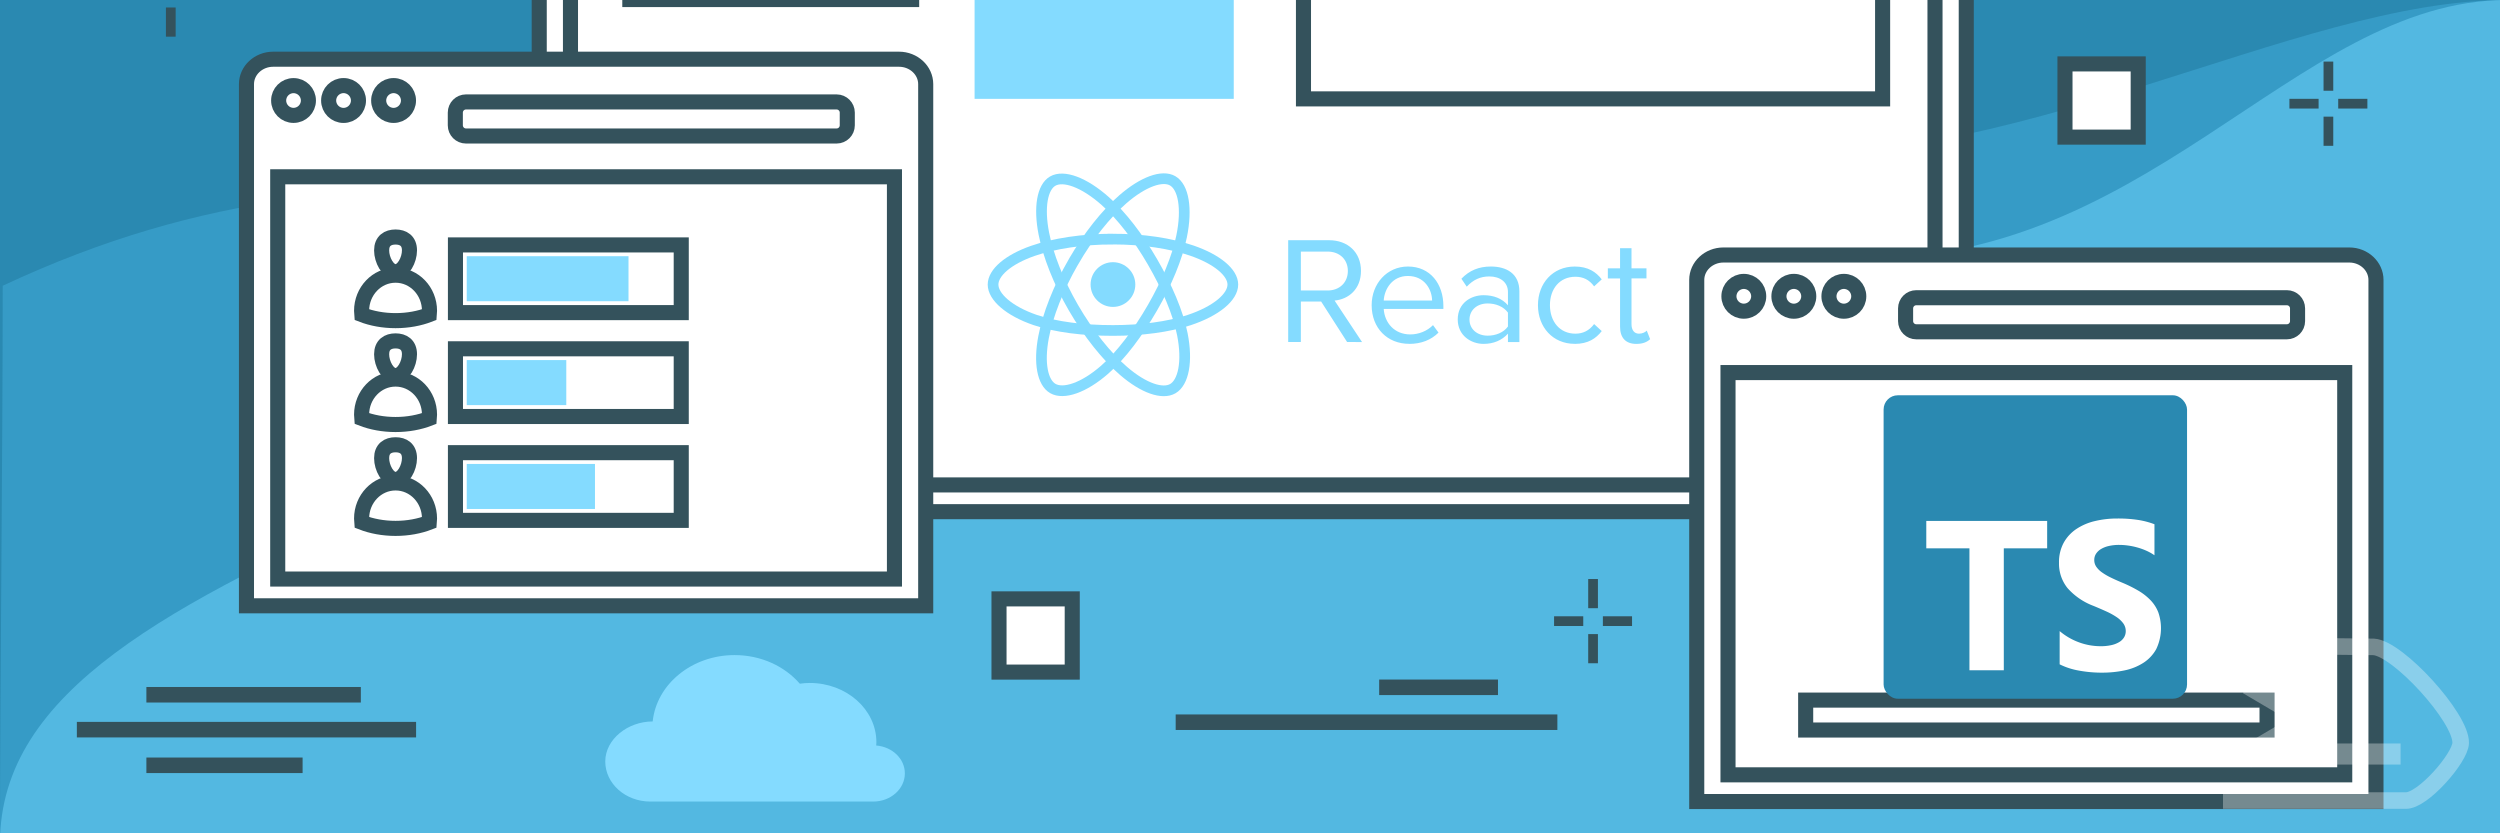 <?xml version="1.0" encoding="UTF-8" standalone="no"?>
<svg
   version="1.0"
   width="1200"
   height="400"
   id="svg112"
   sodipodi:docname="react-typescript-conversion.svg"
   inkscape:version="1.2.1 (9c6d41e410, 2022-07-14)"
   inkscape:export-filename="react-typescript-conversion.png"
   inkscape:export-xdpi="150.72"
   inkscape:export-ydpi="150.72"
   xmlns:inkscape="http://www.inkscape.org/namespaces/inkscape"
   xmlns:sodipodi="http://sodipodi.sourceforge.net/DTD/sodipodi-0.dtd"
   xmlns="http://www.w3.org/2000/svg"
   xmlns:svg="http://www.w3.org/2000/svg">
  <defs
     id="defs116" />
  <sodipodi:namedview
     id="namedview114"
     pagecolor="#ffffff"
     bordercolor="#666666"
     borderopacity="1.0"
     inkscape:pageshadow="2"
     inkscape:pageopacity="0.0"
     inkscape:pagecheckerboard="0"
     showgrid="false"
     inkscape:zoom="0.88166667"
     inkscape:cx="389.60302"
     inkscape:cy="91.304347"
     inkscape:window-width="1920"
     inkscape:window-height="992"
     inkscape:window-x="-8"
     inkscape:window-y="-8"
     inkscape:window-maximized="1"
     inkscape:current-layer="svg112"
     inkscape:showpageshadow="2"
     inkscape:deskcolor="#d1d1d1" />
  <path
     fill="#366e9a"
     d="M0 0h1203.454v404.636H0z"
     id="path2"
     style="fill:#2a89b1;fill-opacity:1" />
  <path
     d="M821.237 75.603c-145.949-8.668-206.377 39.054-346.455 41.767-140.077 2.712-279.147-71.316-473.476 19.786C1.306 217.519 0 331.277 0 404.636c598.12-11.93 643.312 5.547 1203.454 0V0C1100.14 0 969.812 84.426 821.237 75.603z"
     fill="#3b76a4"
     id="path4"
     style="fill:#369bc6;fill-opacity:1" />
  <path
     d="M880.784 123.757c-145.948-8.667-236.633 110.94-317.638 110.94-81.005 0-258.977-45.545-369.74 4.867C82.645 289.976 0 331.277 0 404.636c598.12-11.93 643.312 5.547 1203.454 0V0c-103.313 0-174.094 132.58-322.67 123.757z"
     fill="#4387bc"
     id="path6"
     style="fill:#53b8e1;fill-opacity:1" />
  <path
     fill="#ffffff"
     stroke="#34525c"
     stroke-width="7.238"
     stroke-miterlimit="10"
     d="m 943.805,245.591 v -444.456 c 0,-6.576 -5.761,-11.95 -12.808,-11.95 H 271.636 c -7.043,0 -12.808,5.371 -12.808,11.95 v 444.456 z"
     id="path2292" />
  <g
     id="g2302"
     transform="matrix(3.619,0,0,3.619,-11.089,-414.979)">
    <g
       id="g2298">
      <circle
         fill="#ffffff"
         stroke="#34525c"
         stroke-width="2"
         stroke-miterlimit="10"
         cx="80.825"
         cy="61.891"
         r="1.975"
         id="circle2294" />
      <circle
         fill="#ffffff"
         stroke="#34525c"
         stroke-width="2"
         stroke-miterlimit="10"
         cx="94.095"
         cy="61.891"
         r="1.977"
         id="circle2296" />
    </g>
    <circle
       fill="#ffffff"
       stroke="#34525c"
       stroke-width="2"
       stroke-miterlimit="10"
       cx="87.46"
       cy="61.891"
       r="1.978"
       id="circle2300" />
  </g>
  <path
     fill="#ffffff"
     stroke="#34525c"
     stroke-width="7.238"
     stroke-miterlimit="10"
     d="M 864.857,-173.956 H 364.18 c -2.816,0 -5.106,-2.302 -5.106,-5.11 v -6.131 c 0,-2.808 2.291,-5.11 5.106,-5.11 h 500.677 c 2.808,0 5.114,2.302 5.114,5.11 v 6.131 c 0,2.808 -2.305,5.11 -5.114,5.11 z"
     id="path2304" />
  <rect
     x="273.829"
     y="-154.377"
     fill="#ffffff"
     stroke="#34525c"
     stroke-width="7.238"
     stroke-miterlimit="10"
     width="654.972"
     height="387.139"
     id="rect2306" />
  <rect
     x="625.669"
     y="-65.093"
     fill="#ffffff"
     stroke="#34525c"
     stroke-width="7.238"
     stroke-miterlimit="10"
     width="277.984"
     height="112.557"
     id="rect2308" />
  <rect
     x="467.802"
     y="-65.108"
     fill="#84dbff"
     width="124.398"
     height="112.557"
     id="rect2310"
     style="stroke-width:3.619" />
  <g
     id="g2332"
     transform="matrix(3.619,0,0,3.619,-11.089,-414.979)">
    <rect
       x="86.601"
       y="96.677"
       fill="#ffffff"
       stroke="#34525c"
       stroke-width="2"
       stroke-miterlimit="10"
       width="37.378"
       height="1.427"
       id="rect2316" />
    <rect
       x="86.601"
       y="102.178"
       fill="#ffffff"
       stroke="#34525c"
       stroke-width="2"
       stroke-miterlimit="10"
       width="37.378"
       height="1.427"
       id="rect2318" />
    <rect
       x="86.601"
       y="107.678"
       fill="#ffffff"
       stroke="#34525c"
       stroke-width="2"
       stroke-miterlimit="10"
       width="37.378"
       height="1.427"
       id="rect2320" />
    <rect
       x="86.601"
       y="113.178"
       fill="#ffffff"
       stroke="#34525c"
       stroke-width="2"
       stroke-miterlimit="10"
       width="37.378"
       height="1.428"
       id="rect2322" />
    <rect
       x="86.601"
       y="124.181"
       fill="#ffffff"
       stroke="#34525c"
       stroke-width="2"
       stroke-miterlimit="10"
       width="37.378"
       height="1.427"
       id="rect2324" />
    <rect
       x="86.601"
       y="129.682"
       fill="#ffffff"
       stroke="#34525c"
       stroke-width="2"
       stroke-miterlimit="10"
       width="37.378"
       height="1.427"
       id="rect2326" />
    <rect
       x="86.601"
       y="135.182"
       fill="#ffffff"
       stroke="#34525c"
       stroke-width="2"
       stroke-miterlimit="10"
       width="37.378"
       height="1.428"
       id="rect2328" />
    <rect
       x="86.601"
       y="146.184"
       fill="#ffffff"
       stroke="#34525c"
       stroke-width="2"
       stroke-miterlimit="10"
       width="37.378"
       height="1.427"
       id="rect2330" />
  </g>
  <rect
     x="761.547"
     y="-131.74"
     fill="#edeef1"
     width="135.997"
     height="33.931"
     id="rect2346"
     style="stroke-width:3.619" />
  <rect
     x="298.977"
     y="-124.987"
     fill="#ffffff"
     stroke="#34525c"
     stroke-width="7.238"
     stroke-miterlimit="10"
     width="437.349"
     height="20.429"
     id="rect2348" />
  <rect
     x="866.913"
     y="-131.74"
     fill="#84dbff"
     width="35.632"
     height="33.931"
     id="rect2350"
     style="stroke-width:3.619" />
  <path
     fill="#ffffff"
     d="m 893.429,-113.678 c 2.696,-2.707 2.696,-7.086 0,-9.789 -2.711,-2.707 -7.09,-2.707 -9.804,0 -2.331,2.334 -2.646,5.921 -0.945,8.602 l -6.637,6.644 c -0.586,0.579 -0.586,1.549 0,2.135 v 0 c 0.586,0.59 1.549,0.59 2.146,0 l 6.623,-6.637 c 2.689,1.697 6.272,1.382 8.617,-0.955 z m -8.146,-1.65 c -1.788,-1.791 -1.788,-4.697 0,-6.485 1.788,-1.791 4.687,-1.791 6.485,0 1.795,1.788 1.795,4.694 0,6.485 -1.802,1.795 -4.697,1.795 -6.485,0 z"
     id="path2352"
     style="stroke-width:3.619" />
  <rect
     x="662"
     y="326.179"
     fill="#34525c"
     width="57.028"
     height="7.459"
     id="rect2354"
     style="stroke-width:3.619" />
  <rect
     x="564.324"
     y="342.931"
     fill="#34525c"
     width="183.214"
     height="7.459"
     id="rect2356"
     style="stroke-width:3.619" />
  <g
     id="g2360"
     transform="matrix(3.619,0,0,3.619,-11.089,-414.979)">
    <rect
       x="135.566"
       y="194.098"
       fill="#ffffff"
       stroke="#34525c"
       stroke-width="2"
       stroke-miterlimit="10"
       width="9.713"
       height="9.711"
       id="rect2358" />
  </g>
  <g
     id="g2364"
     transform="matrix(3.619,0,0,3.619,-11.089,-414.979)">
    <rect
       x="276.949"
       y="123.143"
       fill="#ffffff"
       stroke="#34525c"
       stroke-width="2"
       stroke-miterlimit="10"
       width="9.713"
       height="9.711"
       id="rect2362" />
  </g>
  <g
     id="g2368"
     transform="matrix(3.619,0,0,3.619,-11.089,-414.979)">
    <rect
       x="190.935"
       y="33.9"
       fill="#ffffff"
       stroke="#34525c"
       stroke-width="2"
       stroke-miterlimit="10"
       width="9.713"
       height="9.711"
       id="rect2366" />
  </g>
  <g
     id="g2380"
     transform="matrix(3.619,0,0,3.619,-11.089,-414.979)">
    <rect
       x="25.071"
       y="108.357"
       fill="#34525c"
       width="1.291"
       height="3.869"
       id="rect2372" />
    <rect
       x="27.019"
       y="113.299"
       fill="#34525c"
       width="3.869"
       height="1.29"
       id="rect2374" />
    <rect
       x="25.071"
       y="115.66"
       fill="#34525c"
       width="1.291"
       height="3.869"
       id="rect2376" />
    <rect
       x="20.546"
       y="113.299"
       fill="#34525c"
       width="3.87"
       height="1.29"
       id="rect2378" />
  </g>
  <g
     id="g2390"
     transform="matrix(3.619,0,0,3.619,-11.089,-414.979)">
    <rect
       x="213.712"
       y="191.465"
       fill="#34525c"
       width="1.29"
       height="3.869"
       id="rect2382" />
    <rect
       x="215.658"
       y="196.406"
       fill="#34525c"
       width="3.869"
       height="1.29"
       id="rect2384" />
    <rect
       x="213.712"
       y="198.768"
       fill="#34525c"
       width="1.29"
       height="3.869"
       id="rect2386" />
    <rect
       x="209.186"
       y="196.406"
       fill="#34525c"
       width="3.87"
       height="1.29"
       id="rect2388" />
  </g>
  <rect
     x="94.95"
     y="-118.466"
     fill="#34525c"
     width="102.934"
     height="7.459"
     id="rect2392"
     style="stroke-width:3.619" />
  <rect
     x="94.95"
     y="-84.611"
     fill="#34525c"
     width="74.978"
     height="7.459"
     id="rect2394"
     style="stroke-width:3.619" />
  <rect
     x="61.573"
     y="-101.714"
     fill="#34525c"
     width="162.832"
     height="7.459"
     id="rect2396"
     style="stroke-width:3.619" />
  <rect
     x="70.266"
     y="329.754"
     fill="#34525c"
     width="102.938"
     height="7.459"
     id="rect2398"
     style="stroke-width:3.619" />
  <rect
     x="70.266"
     y="363.613"
     fill="#34525c"
     width="74.981"
     height="7.459"
     id="rect2400"
     style="stroke-width:3.619" />
  <rect
     x="36.888"
     y="346.506"
     fill="#34525c"
     width="162.836"
     height="7.459"
     id="rect2402"
     style="stroke-width:3.619" />
  <g
     id="g2412"
     transform="matrix(3.619,0,0,3.619,-11.089,-414.979)">
    <rect
       x="311.243"
       y="122.834"
       fill="#34525c"
       width="1.29"
       height="3.869"
       id="rect2404" />
    <rect
       x="313.189"
       y="127.774"
       fill="#34525c"
       width="3.869"
       height="1.29"
       id="rect2406" />
    <rect
       x="311.243"
       y="130.137"
       fill="#34525c"
       width="1.29"
       height="3.869"
       id="rect2408" />
    <rect
       x="306.717"
       y="127.774"
       fill="#34525c"
       width="3.87"
       height="1.29"
       id="rect2410" />
  </g>
  <g
     id="g2422"
     transform="matrix(3.619,0,0,3.619,-11.089,-414.979)">
    <rect
       x="177.72"
       y="18.91"
       fill="#34525c"
       width="1.29"
       height="3.869"
       id="rect2414" />
    <rect
       x="179.666"
       y="23.851"
       fill="#34525c"
       width="3.869"
       height="1.29"
       id="rect2416" />
    <rect
       x="177.72"
       y="26.213"
       fill="#34525c"
       width="1.29"
       height="3.869"
       id="rect2418" />
    <rect
       x="173.193"
       y="23.851"
       fill="#34525c"
       width="3.869"
       height="1.29"
       id="rect2420" />
  </g>
  <path
     fill="#ffffff"
     stroke="#34525c"
     stroke-width="7.238"
     stroke-miterlimit="10"
     d="m 233.311,-259.49 c 0,49.822 -40.493,90.315 -90.311,90.315 -49.83,0 -90.329,-40.493 -90.329,-90.315 0,-49.826 40.5,-90.315 90.329,-90.315 16.271,0 31.641,4.412 44.922,12.004 -17.711,31.326 -44.922,78.311 -44.922,78.311 l 88.737,-16.448 c 1.104,5.363 1.574,10.918 1.574,16.448 z"
     id="path2424" />
  <path
     fill="#84dbff"
     d="m 256.87,-292.629 -88.741,16.448 c 0,0 27.218,-47.137 44.926,-78.296 22.608,12.815 39.063,35.274 43.815,61.848 z"
     id="path2426"
     style="stroke-width:3.619" />
  <path
     fill="#ffffff"
     stroke="#34525c"
     stroke-width="7.238"
     stroke-miterlimit="10"
     d="M 1140.467,384.748 V 134.348 c 0,-6.576 -5.758,-11.95 -12.804,-11.95 H 827.245 c -7.043,0 -12.808,5.371 -12.808,11.95 v 250.4 z"
     id="path2428" />
  <g
     id="g2438"
     transform="matrix(3.619,0,0,3.619,-11.089,-414.979)">
    <g
       id="g2434">
      <circle
         fill="#ffffff"
         stroke="#34525c"
         stroke-width="2"
         stroke-miterlimit="10"
         cx="234.352"
         cy="153.965"
         r="1.975"
         id="circle2430" />
      <circle
         fill="#ffffff"
         stroke="#34525c"
         stroke-width="2"
         stroke-miterlimit="10"
         cx="247.622"
         cy="153.965"
         r="1.977"
         id="circle2432" />
    </g>
    <circle
       fill="#ffffff"
       stroke="#34525c"
       stroke-width="2"
       stroke-miterlimit="10"
       cx="240.987"
       cy="153.965"
       r="1.978"
       id="circle2436" />
  </g>
  <path
     fill="#ffffff"
     stroke="#34525c"
     stroke-width="7.238"
     stroke-miterlimit="10"
     d="M 1097.713,159.257 H 919.793 c -2.812,0 -5.11,-2.302 -5.11,-5.11 v -6.131 c 0,-2.808 2.298,-5.11 5.11,-5.11 h 177.919 c 2.812,0 5.117,2.302 5.117,5.11 v 6.131 c 0,2.808 -2.305,5.11 -5.117,5.11 z"
     id="path2440" />
  <rect
     x="829.442"
     y="178.836"
     fill="#ffffff"
     stroke="#34525c"
     stroke-width="7.238"
     stroke-miterlimit="10"
     width="296.028"
     height="193.083"
     id="rect2442" />
  <path
     fill="#ffffff"
     stroke="#34525c"
     stroke-width="7.238"
     stroke-miterlimit="10"
     d="M 444.34,290.774 V 40.374 c 0,-6.576 -5.761,-11.95 -12.808,-11.95 h -300.421 c -7.039,0 -12.804,5.371 -12.804,11.95 V 290.774 Z"
     id="path2444" />
  <g
     id="g2454"
     transform="matrix(3.619,0,0,3.619,-11.089,-414.979)">
    <g
       id="g2450">
      <circle
         fill="#ffffff"
         stroke="#34525c"
         stroke-width="2"
         stroke-miterlimit="10"
         cx="41.996"
         cy="127.997"
         r="1.974"
         id="circle2446" />
      <circle
         fill="#ffffff"
         stroke="#34525c"
         stroke-width="2"
         stroke-miterlimit="10"
         cx="55.266"
         cy="127.997"
         r="1.977"
         id="circle2448" />
    </g>
    <circle
       fill="#ffffff"
       stroke="#34525c"
       stroke-width="2"
       stroke-miterlimit="10"
       cx="48.631"
       cy="127.997"
       r="1.978"
       id="circle2452" />
  </g>
  <path
     fill="#ffffff"
     stroke="#34525c"
     stroke-width="7.238"
     stroke-miterlimit="10"
     d="m 401.582,65.28 h -177.919 c -2.816,0 -5.11,-2.302 -5.11,-5.11 v -6.131 c 0,-2.808 2.294,-5.11 5.11,-5.11 h 177.919 c 2.808,0 5.114,2.302 5.114,5.11 v 6.131 c 0,2.808 -2.302,5.11 -5.114,5.11 z"
     id="path2456" />
  <rect
     x="133.308"
     y="84.859"
     fill="#ffffff"
     stroke="#34525c"
     stroke-width="7.238"
     stroke-miterlimit="10"
     width="296.028"
     height="193.083"
     id="rect2458" />
  <rect
     x="866.725"
     y="336.051"
     fill="#ffffff"
     stroke="#34525c"
     stroke-width="7.238"
     stroke-miterlimit="10"
     width="221.459"
     height="14.36"
     id="rect2470" />
  <path
     fill="#ffffff"
     stroke="#34525c"
     stroke-width="7.238"
     stroke-miterlimit="10"
     d="m 206.165,149.2 c 0,0.608 -0.051,1.216 -0.101,1.82 -4.708,1.824 -10.274,2.888 -16.202,2.888 -5.917,0 -11.487,-1.064 -16.195,-2.888 -0.051,-0.604 -0.105,-1.212 -0.105,-1.82 0,-9.467 7.296,-17.11 16.3,-17.11 9.015,0 16.303,7.64 16.303,17.11 z"
     id="path2472" />
  <path
     fill="#ffffff"
     stroke="#34525c"
     stroke-width="7.238"
     stroke-miterlimit="10"
     d="m 196.549,120.194 c 0,4.603 -2.989,10.224 -6.688,10.224 -3.691,0 -6.681,-5.62 -6.681,-10.224 0,-4.607 2.989,-6.427 6.681,-6.427 3.699,0 6.688,1.817 6.688,6.427 z"
     id="path2474" />
  <path
     fill="#ffffff"
     stroke="#34525c"
     stroke-width="7.238"
     stroke-miterlimit="10"
     d="m 206.165,199.059 c 0,0.608 -0.051,1.212 -0.101,1.82 -4.708,1.824 -10.274,2.888 -16.202,2.888 -5.917,0 -11.487,-1.064 -16.195,-2.888 -0.051,-0.608 -0.105,-1.212 -0.105,-1.82 0,-9.467 7.296,-17.11 16.3,-17.11 9.015,0 16.303,7.643 16.303,17.11 z"
     id="path2476" />
  <path
     fill="#ffffff"
     stroke="#34525c"
     stroke-width="7.238"
     stroke-miterlimit="10"
     d="m 196.549,170.053 c 0,4.603 -2.989,10.224 -6.688,10.224 -3.691,0 -6.681,-5.62 -6.681,-10.224 0,-4.607 2.989,-6.427 6.681,-6.427 3.699,0 6.688,1.82 6.688,6.427 z"
     id="path2478" />
  <path
     fill="#ffffff"
     stroke="#34525c"
     stroke-width="7.238"
     stroke-miterlimit="10"
     d="m 206.165,248.917 c 0,0.604 -0.051,1.212 -0.101,1.82 -4.708,1.824 -10.274,2.888 -16.202,2.888 -5.917,0 -11.487,-1.064 -16.195,-2.888 -0.051,-0.608 -0.105,-1.216 -0.105,-1.82 0,-9.467 7.296,-17.114 16.3,-17.114 9.015,0.004 16.303,7.647 16.303,17.114 z"
     id="path2480" />
  <path
     fill="#ffffff"
     stroke="#34525c"
     stroke-width="7.238"
     stroke-miterlimit="10"
     d="m 196.549,219.915 c 0,4.603 -2.989,10.224 -6.688,10.224 -3.691,0 -6.681,-5.62 -6.681,-10.224 0,-4.607 2.989,-6.427 6.681,-6.427 3.699,-0.004 6.688,1.817 6.688,6.427 z"
     id="path2482" />
  <rect
     x="218.618"
     y="117.56"
     fill="#ffffff"
     stroke="#34525c"
     stroke-width="7.238"
     stroke-miterlimit="10"
     width="108.377"
     height="32.495"
     id="rect2484" />
  <rect
     x="224.035"
     y="122.977"
     fill="#84dbff"
     width="77.649"
     height="21.612"
     id="rect2486"
     style="stroke-width:3.619" />
  <rect
     x="218.618"
     y="167.422"
     fill="#ffffff"
     stroke="#34525c"
     stroke-width="7.238"
     stroke-miterlimit="10"
     width="108.377"
     height="32.495"
     id="rect2488" />
  <rect
     x="224.035"
     y="172.836"
     fill="#84dbff"
     width="47.785"
     height="21.616"
     id="rect2490"
     style="stroke-width:3.619" />
  <rect
     x="218.618"
     y="217.28"
     fill="#ffffff"
     stroke="#34525c"
     stroke-width="7.238"
     stroke-miterlimit="10"
     width="108.377"
     height="32.495"
     id="rect2492" />
  <rect
     x="224.035"
     y="222.694"
     fill="#84dbff"
     width="61.555"
     height="21.616"
     id="rect2494"
     style="stroke-width:3.619" />
  <g
     id="g2502"
     transform="matrix(3.619,0,0,3.619,-11.089,-414.979)">
    <g
       id="g2500">
      <polygon
         fill="#ffffff"
         stroke="#34525c"
         stroke-width="2"
         stroke-miterlimit="10"
         points="315.956,68.486 309.43,66.071 300.237,72.755 301.65,82.764 294.271,85.321 289.666,77.497 280.159,77.789 275.234,85.448 267.93,82.239 269.295,73.022 262.492,65.118 254.202,67.728 251.253,60.186 258.759,56.323 259.251,46.045 252.081,39.997 255.04,33.255 264.145,35.921 270.925,28.614 268.91,19.471 276.021,17.007 280.581,23.927 290.509,24.71 295.438,18.087 302.198,20.458 301.539,29.101 307.919,35.934 317.438,34.079 319.842,41.836 311.042,47.13 311.872,56.425 318.749,62.126 "
         id="polygon2496" />
      <path
         fill="#84dbff"
         d="m 272.043,45.773 c -3.309,7.352 -0.029,16.019 7.33,19.332 7.367,3.316 16.029,0.026 19.34,-7.322 3.316,-7.366 0.036,-16.031 -7.33,-19.349 -7.361,-3.313 -16.023,-0.025 -19.34,7.339 z"
         id="path2498" />
    </g>
  </g>
  <g
     id="g2510"
     transform="matrix(3.619,0,0,3.619,-11.089,-414.979)">
    <g
       id="g2508">
      <polygon
         fill="#ffffff"
         stroke="#34525c"
         stroke-width="2"
         stroke-miterlimit="10"
         points="249.561,30.255 246.198,30.752 243.83,35.774 246.784,39.729 244.226,42.557 240.416,40.288 236.412,42.646 236.102,47.081 232.218,47.423 230.639,43.154 225.87,41.366 222.932,44.431 219.898,41.894 222.206,38.477 220.003,33.959 215.512,33.051 215.195,29.469 219.721,28.474 220.909,23.75 217.899,20.307 220.367,17.582 223.943,19.476 228.381,17.479 228.935,13.483 232.389,12.913 234.137,16.771 238.474,18.197 242.115,15.169 244.967,17.927 242.441,22.26 244.979,26.047 249.265,26.873 "
         id="polygon2504" />
      <path
         fill="#84dbff"
         d="m 225.419,30.839 c 0.31,3.925 3.749,6.867 7.679,6.559 3.934,-0.311 6.872,-3.754 6.564,-7.679 -0.31,-3.934 -3.75,-6.875 -7.684,-6.565 -3.929,0.308 -6.869,3.75 -6.559,7.685 z"
         id="path2506" />
    </g>
  </g>
  <g
     id="g2524"
     transform="matrix(3.619,0,0,3.619,-11.089,-414.979)">
    <g
       id="g2522">
      <g
         id="g2520">
        <g
           id="g2518">
          <g
             id="g2516">
            <g
               id="g2514">
              <rect
                 x="92.973"
                 y="16.838"
                 fill="#ffffff"
                 stroke="#34525c"
                 stroke-width="2"
                 stroke-miterlimit="10"
                 width="65.744"
                 height="8.657"
                 id="rect2512" />
            </g>
          </g>
        </g>
      </g>
    </g>
  </g>
  <g
     id="g2536"
     transform="matrix(3.619,0,0,3.619,-11.089,-414.979)">
    <g
       id="g2534">
      <g
         id="g2532">
        <g
           id="g2530">
          <g
             id="g2528">
            <rect
               x="108.618"
               y="18.787"
               fill="#84dbff"
               width="47.907"
               height="4.762"
               id="rect2526" />
          </g>
        </g>
      </g>
    </g>
  </g>
  <g
     id="g2550"
     transform="matrix(3.619,0,0,3.619,-11.089,-414.979)">
    <g
       id="g2548">
      <g
         id="g2546">
        <g
           id="g2544">
          <g
             id="g2542">
            <g
               id="g2540">
              <rect
                 x="92.973"
                 y="32.815"
                 fill="#ffffff"
                 stroke="#34525c"
                 stroke-width="2"
                 stroke-miterlimit="10"
                 width="65.744"
                 height="8.657"
                 id="rect2538" />
            </g>
          </g>
        </g>
      </g>
    </g>
  </g>
  <g
     id="g2562"
     transform="matrix(3.619,0,0,3.619,-11.089,-414.979)">
    <g
       id="g2560">
      <g
         id="g2558">
        <g
           id="g2556">
          <g
             id="g2554">
            <rect
               x="125.844"
               y="34.764"
               fill="#84dbff"
               width="30.681"
               height="4.762"
               id="rect2552" />
          </g>
        </g>
      </g>
    </g>
  </g>
  <path
     fill="#84dbff"
     d="m 290.527,365.499 c 0,10.633 9.692,19.249 21.641,19.249 h 106.973 c 8.385,0 15.189,-6.062 15.189,-13.52 0,-7.039 -6.036,-12.75 -13.748,-13.387 0.036,-0.536 0.083,-1.024 0.083,-1.567 0,-15.732 -14.335,-28.452 -32.013,-28.452 -1.61,0 -3.196,0.138 -4.748,0.355 -7.238,-8.363 -18.554,-13.734 -31.293,-13.734 -10.296,0 -19.637,3.5 -26.657,9.228 -7.046,5.725 -11.722,13.68 -12.67,22.629 -11.953,-0.004 -22.756,8.57 -22.756,19.199 z"
     id="path2564"
     style="stroke-width:3.619" />
  <path
     fill="#84dbff"
     d="m 1146.529,-22.961 c 0,10.633 -9.692,19.249 -21.641,19.249 h -106.973 c -8.385,0 -15.189,-6.062 -15.189,-13.52 0,-7.039 6.037,-12.75 13.748,-13.387 -0.036,-0.536 -0.083,-1.024 -0.083,-1.567 0,-15.732 14.335,-28.452 32.013,-28.452 1.607,0 3.196,0.138 4.748,0.355 7.238,-8.363 18.554,-13.734 31.293,-13.734 10.296,0 19.633,3.5 26.654,9.228 7.046,5.725 11.726,13.68 12.674,22.629 11.954,0 22.756,8.57 22.756,19.199 z"
     id="path2566"
     style="stroke-width:3.619" />
  <g
     id="g1094"
     transform="matrix(0.701,0,0,0.701,721.374,158.047)"
     style="opacity:0.321">
    <g
       aria-label="&gt;_"
       transform="matrix(2.044,0,0,2.437,1442.793,-199.029)"
       id="text31596"
       style="font-size:40px;line-height:1.25;white-space:pre;shape-inside:url(#rect31598-99);fill:#ffffff;fill-opacity:1;stroke:#ffffff;stroke-opacity:1">
      <path
         d="m -436.079,193.105 -18.861,10.712 -2.127,-4.818 14.966,-7.38 v -0.589 l -14.966,-7.406 2.127,-4.792 18.861,10.712 z"
         style="font-weight:bold;font-family:Candara;-inkscape-font-specification:'Candara Bold';fill:#ffffff;fill-opacity:1;stroke:#ffffff;stroke-width:1.312;stroke-opacity:1"
         id="path4235" />
      <path
         d="m -405.788,203.322 h -26.472 v -4.613 h 26.472 z"
         style="font-weight:bold;font-family:Candara;-inkscape-font-specification:'Candara Bold';fill:#ffffff;fill-opacity:1;stroke:#ffffff;stroke-width:1.312;stroke-opacity:1"
         id="path4237" />
    </g>
    <path
       style="fill:none;stroke:#ffffff;stroke-width:11.339;stroke-linecap:butt;stroke-linejoin:miter;stroke-miterlimit:4;stroke-dasharray:none;stroke-opacity:1"
       d="m 493.103,322.704 h 124.94 c 11.604,0.6 37.576,-29.214 37.813,-39.451 0.402,-17.354 -43.029,-64.784 -59.587,-65.763 l -30.582,-0.321"
       id="path42240"
       sodipodi:nodetypes="ccscc" />
  </g>
  <g
     transform="matrix(0.214,0,0,0.214,476.536,85.732)"
     fill="none"
     id="g12">
    <circle
       cx="269.53"
       cy="237.63"
       r="50.167"
       fill="#00d8ff"
       id="circle2"
       style="fill:#84dbff;fill-opacity:1" />
    <g
       stroke="#00d8ff"
       stroke-width="24"
       id="g10"
       style="stroke:#84dbff;stroke-opacity:1">
      <path
         d="m 269.53,135.63 c 67.356,0 129.93,9.665 177.11,25.907 56.844,19.57 91.794,49.233 91.794,76.093 0,27.99 -37.04,59.503 -98.083,79.728 -46.15,15.29 -106.88,23.272 -170.82,23.272 -65.554,0 -127.63,-7.492 -174.3,-23.44 -59.046,-20.182 -94.61,-52.103 -94.61,-79.56 0,-26.642 33.37,-56.076 89.415,-75.616 47.355,-16.51 111.47,-26.384 179.49,-26.384 z"
         id="path4-7"
         style="stroke:#84dbff;stroke-opacity:1" />
      <path
         d="M 180.74,186.92 C 214.39,128.572 254.02,79.2 291.66,46.44 337.01,6.974 380.167,-8.482 403.43,4.935 c 24.248,13.983 33.042,61.814 20.067,124.8 -9.8,47.618 -33.234,104.21 -65.176,159.6 -32.75,56.788 -70.25,106.82 -107.38,139.27 -46.98,41.068 -92.4,55.93 -116.18,42.213 -23.08,-13.3 -31.906,-56.92 -20.834,-115.23 9.355,-49.27 32.832,-109.74 66.8,-168.66 z"
         id="path6-8"
         style="stroke:#84dbff;stroke-opacity:1" />
      <path
         d="M 180.82,289.48 C 147.075,231.198 124.1,172.19 114.51,123.22 102.966,64.22 111.128,19.11 134.374,5.65 c 24.224,-14.024 70.055,2.244 118.14,44.94 36.356,32.28 73.688,80.837 105.72,136.17 32.844,56.733 57.46,114.21 67.036,162.58 12.117,61.213 2.31,107.98 -21.453,121.74 -23.057,13.348 -65.25,-0.784 -110.24,-39.5 -38.013,-32.71 -78.682,-83.253 -112.76,-142.12 z"
         id="path8"
         style="stroke:#84dbff;stroke-opacity:1" />
    </g>
  </g>
  <path
     d="M 653.784,164.191 640.596,144.266 c 6.665,-0.588 12.672,-5.418 12.672,-14.241 0,-8.978 -6.371,-14.724 -15.309,-14.724 h -19.628 v 48.853 h 6.08 v -19.411 h 9.743 l 12.452,19.411 z m -16.554,-24.758 h -12.817 v -18.678 h 12.817 c 5.789,0 9.743,3.808 9.743,9.303 0,5.495 -3.957,9.381 -9.743,9.381 z m 39.188,25.634 c 5.789,0 10.548,-1.904 14.065,-5.418 l -2.638,-3.591 c -2.786,2.858 -6.885,4.467 -10.913,4.467 -7.616,0 -12.306,-5.566 -12.746,-12.229 h 28.637 v -1.393 c 0,-10.619 -6.3,-18.972 -16.996,-18.972 -10.108,0 -17.43,8.278 -17.43,18.532 0,11.062 7.545,18.575 18.018,18.575 z m 10.99,-20.804 h -23.219 c 0.294,-5.418 4.025,-11.795 11.572,-11.795 8.059,0 11.572,6.52 11.647,11.795 z m 41.9,19.925 v -24.318 c 0,-8.569 -6.223,-11.941 -13.696,-11.941 -5.789,0 -10.328,1.904 -14.136,5.861 l 2.563,3.808 c 3.149,-3.368 6.594,-4.907 10.842,-4.907 5.127,0 8.938,2.709 8.938,7.47 v 6.371 c -2.858,-3.297 -6.885,-4.836 -11.721,-4.836 -6.006,0 -12.384,3.737 -12.384,11.647 0,7.69 6.371,11.721 12.384,11.721 4.761,0 8.792,-1.684 11.721,-4.907 v 4.025 z m -15.232,-3.077 c -5.127,0 -8.718,-3.22 -8.718,-7.69 0,-4.542 3.591,-7.765 8.718,-7.765 3.882,0 7.616,1.464 9.743,4.396 v 6.665 c -2.124,2.929 -5.861,4.396 -9.743,4.396 z m 41.795,3.957 c 6.446,0 10.254,-2.638 12.966,-6.152 l -3.662,-3.368 c -2.344,3.149 -5.347,4.613 -8.978,4.613 -7.545,0 -12.229,-5.861 -12.229,-13.696 0,-7.836 4.687,-13.622 12.229,-13.622 3.662,0 6.665,1.393 8.978,4.613 l 3.662,-3.368 c -2.709,-3.517 -6.52,-6.152 -12.966,-6.152 -10.548,0 -17.653,8.059 -17.653,18.532 0,10.548 7.105,18.575 17.653,18.575 z m 29.597,0 c 3.22,0 5.201,-0.954 6.594,-2.269 l -1.61,-4.102 c -0.734,0.805 -2.167,1.464 -3.737,1.464 -2.415,0 -3.591,-1.904 -3.591,-4.542 v -21.975 h 7.183 v -4.833 h -7.183 v -9.668 h -5.495 v 9.668 h -5.861 v 4.836 h 5.861 v 23.148 c 0,5.275 2.638,8.278 7.839,8.278 z"
     fill="#00d8ff"
     id="path14"
     style="fill:#84dbff;fill-opacity:1;stroke-width:3.096" />
  <g
     transform="matrix(2.949,0,0,2.949,1077.197,175.214)"
     stroke-width="1.764"
     id="g201">
    <rect
       x="-58.687"
       y="4.924"
       width="49.391"
       height="49.391"
       rx="2.314"
       fill="#3178c6"
       id="rect197"
       style="fill:#2a89b1;fill-opacity:1" />
    <path
       d="m -30.031,43.306 v 5.412 a 11.452,11.452 0 0 0 3.112,1.014 20.391,20.391 0 0 0 3.785,0.339 17.583,17.583 0 0 0 3.683,-0.372 9.014,9.014 0 0 0 3.061,-1.235 6.248,6.248 0 0 0 2.083,-2.233 7.883,7.883 0 0 0 0.328,-5.987 6.013,6.013 0 0 0 -1.265,-1.97 9.236,9.236 0 0 0 -1.981,-1.547 21.215,21.215 0 0 0 -2.605,-1.295 q -1.058,-0.439 -1.905,-0.854 a 9.702,9.702 0 0 1 -1.434,-0.845 3.685,3.685 0 0 1 -0.91,-0.914 1.925,1.925 0 0 1 -0.319,-1.09 1.833,1.833 0 0 1 0.286,-1.007 2.47,2.47 0 0 1 0.81,-0.769 4.302,4.302 0 0 1 1.281,-0.499 7.428,7.428 0 0 1 1.686,-0.176 10.482,10.482 0 0 1 1.425,0.102 11.099,11.099 0 0 1 1.51,0.312 10.573,10.573 0 0 1 1.475,0.529 8.215,8.215 0 0 1 1.325,0.744 v -5.05 a 13.246,13.246 0 0 0 -2.69,-0.706 21.919,21.919 0 0 0 -3.352,-0.228 15.465,15.465 0 0 0 -3.641,0.415 9.241,9.241 0 0 0 -3.027,1.293 6.447,6.447 0 0 0 -2.066,2.242 6.581,6.581 0 0 0 -0.76,3.255 6.329,6.329 0 0 0 1.392,4.128 10.584,10.584 0 0 0 4.225,2.891 q 1.111,0.459 2.073,0.898 a 11.392,11.392 0 0 1 1.662,0.912 4.345,4.345 0 0 1 1.104,1.032 2.117,2.117 0 0 1 0.406,1.268 1.94,1.94 0 0 1 -0.254,0.974 2.239,2.239 0 0 1 -0.767,0.778 4.2,4.2 0 0 1 -1.281,0.515 7.721,7.721 0 0 1 -1.796,0.185 10.183,10.183 0 0 1 -3.473,-0.617 10.362,10.362 0 0 1 -3.184,-1.843 z m -9.091,-13.473 h 7.056 v -4.458 h -19.674 v 4.458 h 7.024 v 19.852 h 5.594 z"
       fill="#ffffff"
       fill-rule="evenodd"
       id="path199" />
  </g>
</svg>
